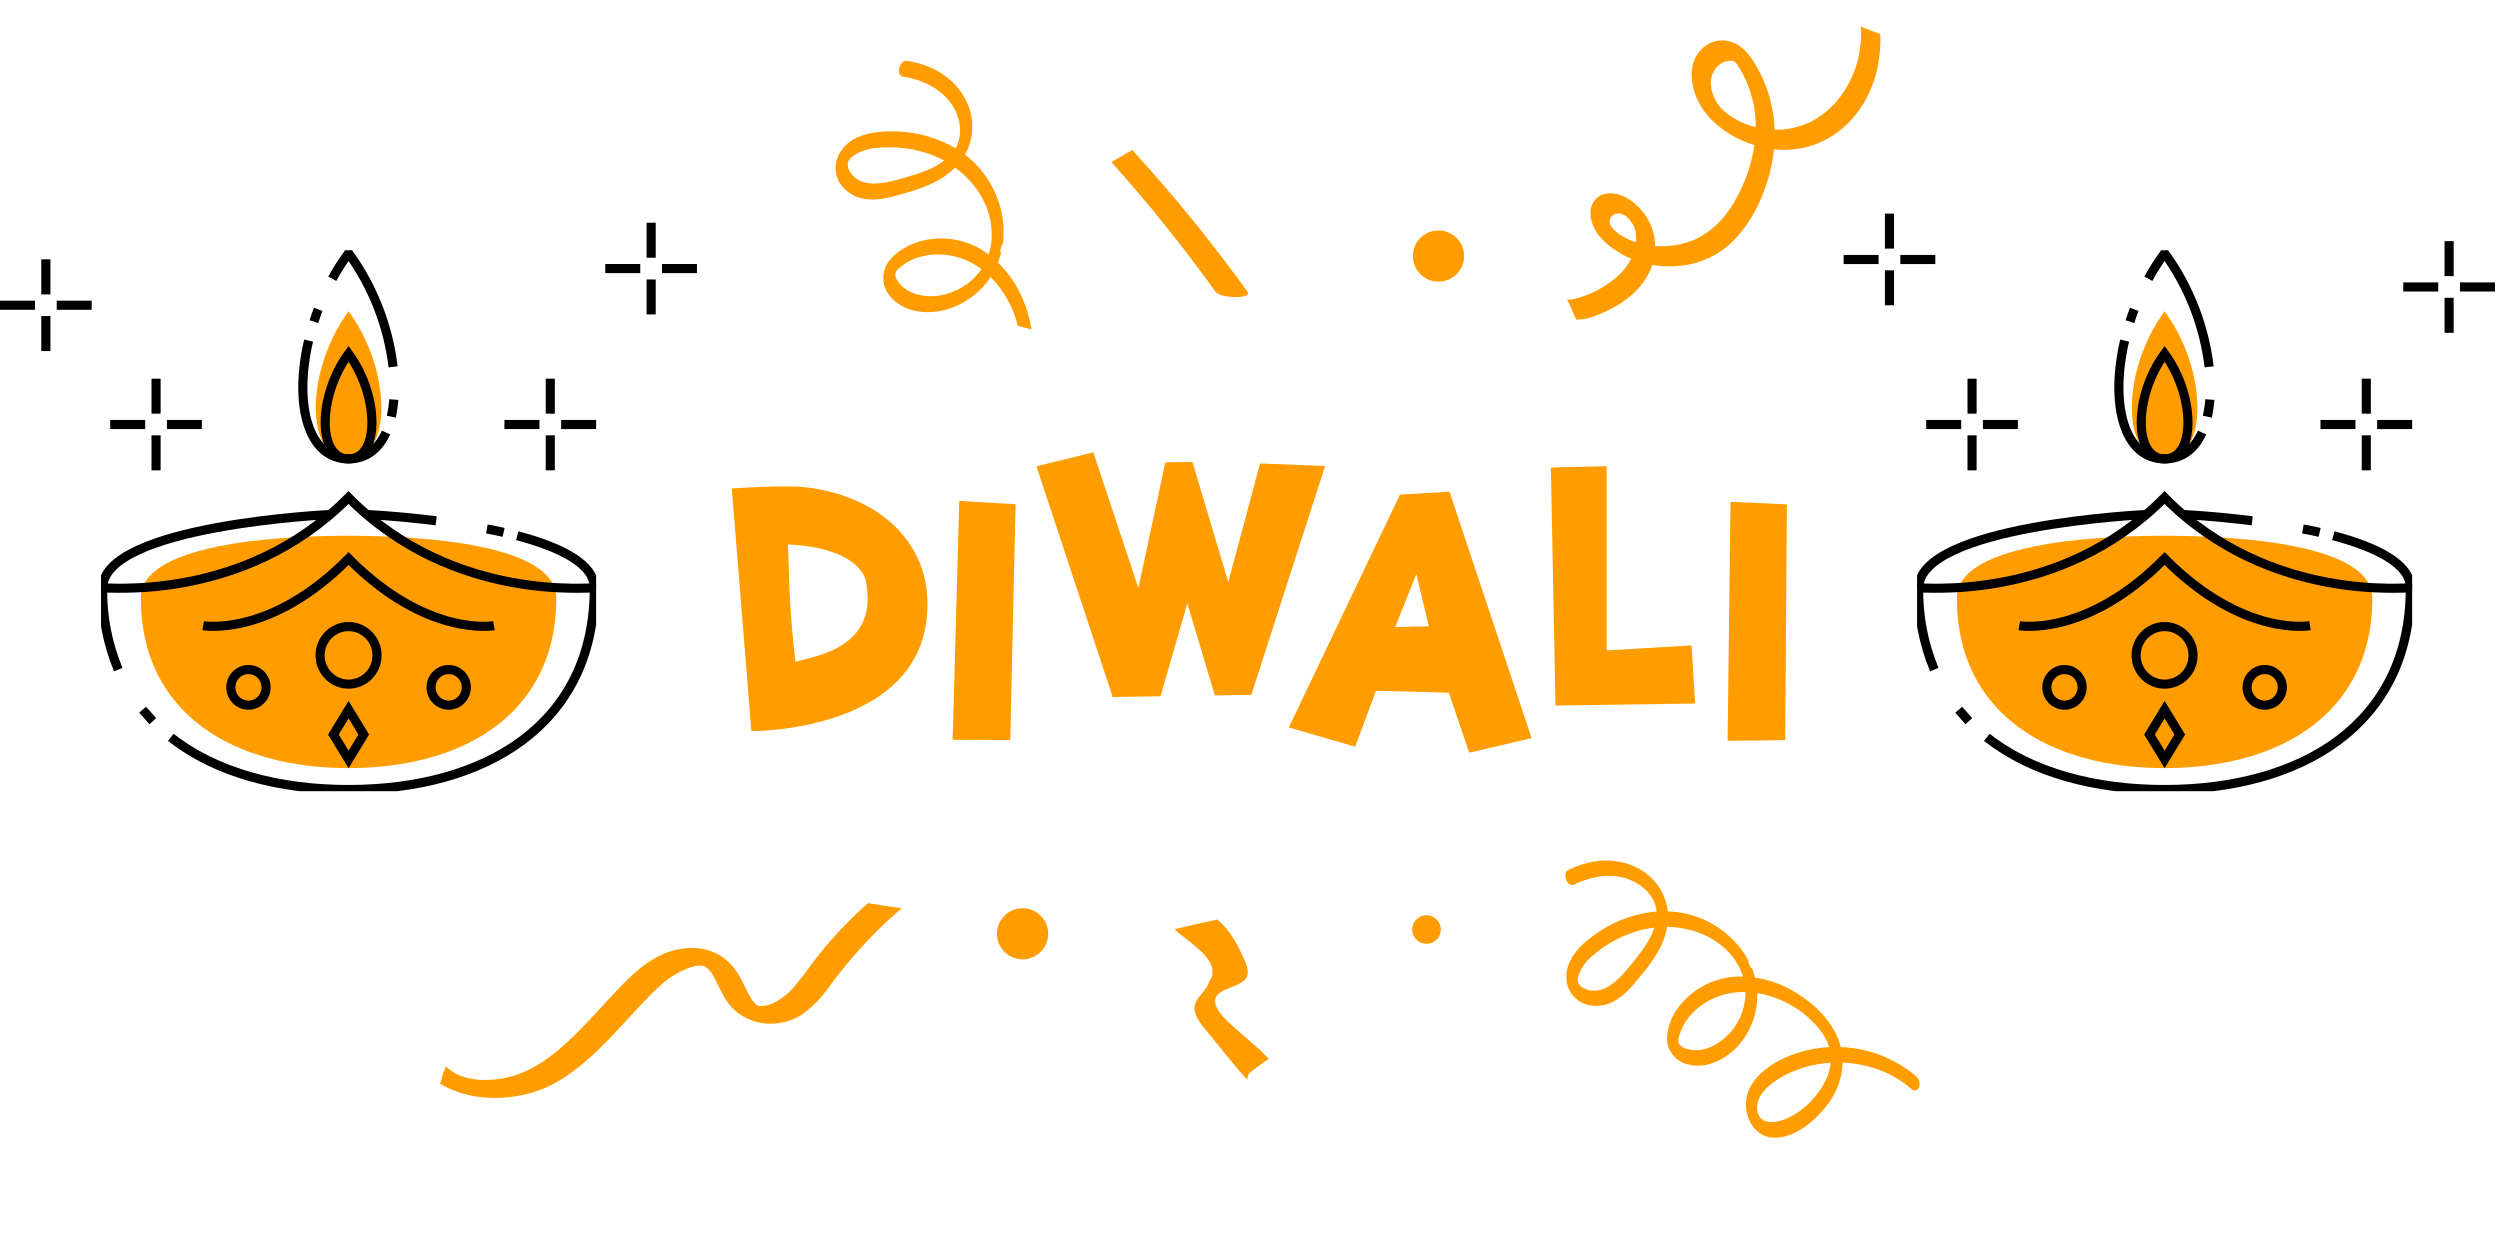 <svg width="274" height="137" viewBox="0 0 274 137" fill="none" xmlns="http://www.w3.org/2000/svg">
<path d="M80.205 53.539C80.205 53.539 86.124 53.098 88.595 53.436C96.924 54.583 101.249 59.714 101.612 65.203C102.611 80.307 82.35 80.131 82.35 80.131L80.205 53.539ZM94.82 63.362C93.906 61.171 90.962 60.212 88.397 59.848C87.671 59.749 86.994 59.704 86.368 59.669C86.431 62.046 86.496 64.461 86.656 66.912C86.781 68.793 86.969 70.681 87.173 72.525C89.293 71.918 96.586 71.026 94.82 63.362Z" fill="#FF9D00"/>
<path d="M111.308 55.264L110.725 81.109L104.409 81.08L105.136 54.903L111.308 55.264Z" fill="#FF9D00"/>
<path d="M195.841 55.277L195.663 81.119L189.346 81.195L189.66 54.999L195.841 55.277Z" fill="#FF9D00"/>
<path d="M169.975 51.239L176.091 51.092V71.282L185.398 70.736L185.783 77.106L170.482 77.327L169.975 51.239Z" fill="#FF9D00"/>
<path d="M121.955 76.394L127.197 76.311L130.129 66.129L133.15 76.218L137.143 76.154L145.235 51.072L138.098 50.797L134.619 63.797L130.689 50.625L127.72 50.67L124.767 64.455L119.829 49.577L113.591 51.104L121.955 76.394Z" fill="#FF9D00"/>
<path d="M158.867 53.887L153.44 54.206L141.252 79.732L148.53 81.837L150.809 75.71L158.792 75.918L161.025 82.496L167.864 80.898L158.867 53.887ZM152.917 68.723L155.231 62.918L156.597 68.64L152.917 68.723Z" fill="#FF9D00"/>
<g clip-path="url(#clip0_1_2144)">
<path d="M237.241 50.295C242.102 50.295 241.969 40.532 237.241 34.115C232.513 40.532 232.379 50.295 237.241 50.295Z" fill="#FF9D00"/>
<path d="M214.47 65.534C214.47 59.694 228.888 58.718 237.241 58.718C245.593 58.718 260.011 59.694 260.011 65.534C260.011 78.248 249.816 84.185 237.241 84.185C224.665 84.185 214.47 78.248 214.47 65.534Z" fill="#FF9D00"/>
<path d="M217.757 80.817C222.663 84.673 229.575 86.532 237.229 86.532C252.111 86.532 264.174 79.506 264.174 64.46C264.174 64.249 248.824 66.251 237.229 54.528C225.642 66.243 210.285 64.249 210.285 64.46C210.24 67.524 210.825 70.564 212.001 73.389" stroke="black" stroke-miterlimit="10"/>
<path d="M214.671 77.783C215.042 78.218 215.414 78.635 215.785 79.041" stroke="black" stroke-miterlimit="10"/>
<path d="M253.174 68.575C253.174 68.575 245.827 69.901 237.241 61.219C228.661 69.893 221.308 68.575 221.308 68.575" stroke="black" stroke-miterlimit="10"/>
<path d="M237.241 74.981C238.964 74.981 240.36 73.569 240.36 71.827C240.36 70.085 238.964 68.673 237.241 68.673C235.518 68.673 234.121 70.085 234.121 71.827C234.121 73.569 235.518 74.981 237.241 74.981Z" stroke="black" stroke-miterlimit="10"/>
<path d="M248.212 77.287C249.279 77.287 250.143 76.413 250.143 75.335C250.143 74.256 249.279 73.382 248.212 73.382C247.145 73.382 246.281 74.256 246.281 75.335C246.281 76.413 247.145 77.287 248.212 77.287Z" stroke="black" stroke-miterlimit="10"/>
<path d="M242.121 40.206C241.579 35.698 239.898 31.407 237.241 27.746C236.584 28.639 235.989 29.576 235.458 30.551" stroke="black" stroke-miterlimit="10"/>
<path d="M241.92 45.669C242.059 45.051 242.152 44.424 242.199 43.792" stroke="black" stroke-miterlimit="10"/>
<path d="M232.862 37.329C231.269 44.088 232.672 50.295 237.241 50.295C239.172 50.295 240.535 49.191 241.348 47.404" stroke="black" stroke-miterlimit="10"/>
<path d="M233.913 33.905C233.742 34.355 233.586 34.806 233.438 35.256" stroke="black" stroke-miterlimit="10"/>
<path d="M237.241 50.295C240.702 50.295 240.605 43.345 237.241 38.775C233.876 43.345 233.779 50.295 237.241 50.295Z" stroke="black" stroke-miterlimit="10"/>
<path d="M246.841 57.081C242.596 56.544 239.242 56.39 239.242 56.39" stroke="black" stroke-miterlimit="10"/>
<path d="M254.232 58.35C253.627 58.211 253.01 58.08 252.397 57.975" stroke="black" stroke-miterlimit="10"/>
<path d="M264.182 64.456C264.182 61.756 260.371 59.95 255.732 58.714" stroke="black" stroke-miterlimit="10"/>
<path d="M210.296 64.456C210.296 57.547 235.239 56.39 235.239 56.39" stroke="black" stroke-miterlimit="10"/>
<path d="M238.905 80.505L237.241 83.231L235.581 80.505L237.241 77.779L238.905 80.505Z" stroke="black" stroke-miterlimit="10"/>
<path d="M226.269 77.287C227.336 77.287 228.2 76.413 228.2 75.335C228.2 74.256 227.336 73.382 226.269 73.382C225.203 73.382 224.338 74.256 224.338 75.335C224.338 76.413 225.203 77.287 226.269 77.287Z" stroke="black" stroke-miterlimit="10"/>
</g>
<g clip-path="url(#clip1_1_2144)">
<path d="M259.345 47.714V51.547" stroke="black" stroke-miterlimit="10"/>
<path d="M259.345 41.498V45.335" stroke="black" stroke-miterlimit="10"/>
<path d="M260.534 46.525H264.371" stroke="black" stroke-miterlimit="10"/>
<path d="M254.323 46.525H258.156" stroke="black" stroke-miterlimit="10"/>
</g>
<g clip-path="url(#clip2_1_2144)">
<path d="M268.422 32.641V36.474" stroke="black" stroke-miterlimit="10"/>
<path d="M268.422 26.426V30.263" stroke="black" stroke-miterlimit="10"/>
<path d="M269.612 31.452H273.448" stroke="black" stroke-miterlimit="10"/>
<path d="M263.4 31.452H267.233" stroke="black" stroke-miterlimit="10"/>
</g>
<g clip-path="url(#clip3_1_2144)">
<path d="M207.084 29.627V33.46" stroke="black" stroke-miterlimit="10"/>
<path d="M207.084 23.411V27.248" stroke="black" stroke-miterlimit="10"/>
<path d="M208.273 28.438H212.11" stroke="black" stroke-miterlimit="10"/>
<path d="M202.062 28.438H205.895" stroke="black" stroke-miterlimit="10"/>
</g>
<g clip-path="url(#clip4_1_2144)">
<path d="M216.137 47.714V51.547" stroke="black" stroke-miterlimit="10"/>
<path d="M216.137 41.498V45.335" stroke="black" stroke-miterlimit="10"/>
<path d="M217.326 46.525H221.163" stroke="black" stroke-miterlimit="10"/>
<path d="M211.115 46.525H214.948" stroke="black" stroke-miterlimit="10"/>
</g>
<g clip-path="url(#clip5_1_2144)">
<path d="M38.203 50.295C43.065 50.295 42.931 40.532 38.203 34.115C33.475 40.532 33.342 50.295 38.203 50.295Z" fill="#FF9D00"/>
<path d="M15.433 65.534C15.433 59.694 29.85 58.718 38.203 58.718C46.556 58.718 60.973 59.694 60.973 65.534C60.973 78.248 50.779 84.185 38.203 84.185C25.628 84.185 15.433 78.248 15.433 65.534Z" fill="#FF9D00"/>
<path d="M18.72 80.817C23.626 84.673 30.537 86.532 38.192 86.532C53.074 86.532 65.137 79.506 65.137 64.46C65.137 64.249 49.787 66.251 38.192 54.528C26.604 66.243 11.247 64.249 11.247 64.46C11.203 67.524 11.787 70.564 12.963 73.389" stroke="black" stroke-miterlimit="10"/>
<path d="M15.633 77.783C16.005 78.218 16.376 78.635 16.747 79.041" stroke="black" stroke-miterlimit="10"/>
<path d="M54.136 68.575C54.136 68.575 46.79 69.901 38.203 61.219C29.624 69.893 22.27 68.575 22.27 68.575" stroke="black" stroke-miterlimit="10"/>
<path d="M38.203 74.981C39.926 74.981 41.323 73.569 41.323 71.827C41.323 70.085 39.926 68.673 38.203 68.673C36.48 68.673 35.083 70.085 35.083 71.827C35.083 73.569 36.48 74.981 38.203 74.981Z" stroke="black" stroke-miterlimit="10"/>
<path d="M49.175 77.287C50.241 77.287 51.106 76.413 51.106 75.335C51.106 74.256 50.241 73.382 49.175 73.382C48.108 73.382 47.243 74.256 47.243 75.335C47.243 76.413 48.108 77.287 49.175 77.287Z" stroke="black" stroke-miterlimit="10"/>
<path d="M43.083 40.206C42.541 35.698 40.86 31.407 38.203 27.746C37.547 28.639 36.951 29.576 36.42 30.551" stroke="black" stroke-miterlimit="10"/>
<path d="M42.883 45.669C43.022 45.051 43.115 44.424 43.161 43.792" stroke="black" stroke-miterlimit="10"/>
<path d="M33.824 37.329C32.231 44.088 33.635 50.295 38.203 50.295C40.134 50.295 41.497 49.191 42.311 47.404" stroke="black" stroke-miterlimit="10"/>
<path d="M34.875 33.905C34.705 34.355 34.548 34.806 34.4 35.256" stroke="black" stroke-miterlimit="10"/>
<path d="M38.203 50.295C41.664 50.295 41.568 43.345 38.203 38.775C34.838 43.345 34.742 50.295 38.203 50.295Z" stroke="black" stroke-miterlimit="10"/>
<path d="M47.804 57.081C43.559 56.544 40.205 56.39 40.205 56.39" stroke="black" stroke-miterlimit="10"/>
<path d="M55.194 58.35C54.589 58.211 53.972 58.08 53.36 57.975" stroke="black" stroke-miterlimit="10"/>
<path d="M65.144 64.456C65.144 61.756 61.334 59.95 56.695 58.714" stroke="black" stroke-miterlimit="10"/>
<path d="M11.258 64.456C11.258 57.547 36.201 56.39 36.201 56.39" stroke="black" stroke-miterlimit="10"/>
<path d="M39.867 80.505L38.203 83.231L36.543 80.505L38.203 77.779L39.867 80.505Z" stroke="black" stroke-miterlimit="10"/>
<path d="M27.232 77.287C28.298 77.287 29.163 76.413 29.163 75.335C29.163 74.256 28.298 73.382 27.232 73.382C26.165 73.382 25.3 74.256 25.3 75.335C25.3 76.413 26.165 77.287 27.232 77.287Z" stroke="black" stroke-miterlimit="10"/>
</g>
<g clip-path="url(#clip6_1_2144)">
<path d="M17.104 47.714V51.547" stroke="black" stroke-miterlimit="10"/>
<path d="M17.104 41.498V45.335" stroke="black" stroke-miterlimit="10"/>
<path d="M15.914 46.525H12.077" stroke="black" stroke-miterlimit="10"/>
<path d="M22.126 46.525H18.293" stroke="black" stroke-miterlimit="10"/>
</g>
<g clip-path="url(#clip7_1_2144)">
<path d="M5.026 34.641V38.474" stroke="black" stroke-miterlimit="10"/>
<path d="M5.026 28.426V32.263" stroke="black" stroke-miterlimit="10"/>
<path d="M3.837 33.452H-8.13075e-06" stroke="black" stroke-miterlimit="10"/>
<path d="M10.048 33.452H6.216" stroke="black" stroke-miterlimit="10"/>
</g>
<g clip-path="url(#clip8_1_2144)">
<path d="M71.365 30.627V34.46" stroke="black" stroke-miterlimit="10"/>
<path d="M71.365 24.411V28.248" stroke="black" stroke-miterlimit="10"/>
<path d="M70.175 29.438H66.338" stroke="black" stroke-miterlimit="10"/>
<path d="M76.387 29.438H72.554" stroke="black" stroke-miterlimit="10"/>
</g>
<g clip-path="url(#clip9_1_2144)">
<path d="M60.311 47.714V51.547" stroke="black" stroke-miterlimit="10"/>
<path d="M60.311 41.498V45.335" stroke="black" stroke-miterlimit="10"/>
<path d="M59.122 46.525H55.285" stroke="black" stroke-miterlimit="10"/>
<path d="M65.334 46.525H61.501" stroke="black" stroke-miterlimit="10"/>
</g>
<path d="M121.809 17.762C125.862 22.296 129.655 27.018 133.17 31.903C133.578 32.469 134.806 32.547 135.421 32.56C135.681 32.566 137.124 32.523 136.735 31.982C132.854 26.59 128.632 21.399 124.094 16.44C123.331 16.883 122.57 17.324 121.809 17.762Z" fill="#FF9D00"/>
<path d="M160.46 28.23C160.552 26.686 159.371 25.358 157.822 25.266C156.273 25.174 154.943 26.352 154.851 27.897C154.758 29.442 155.939 30.769 157.488 30.861C159.037 30.953 160.367 29.776 160.46 28.23Z" fill="#FF9D00"/>
<path d="M114.88 102.508C114.973 100.963 113.792 99.636 112.243 99.544C110.694 99.452 109.364 100.63 109.271 102.175C109.179 103.72 110.36 105.047 111.909 105.139C113.458 105.231 114.788 104.053 114.88 102.508Z" fill="#FF9D00"/>
<path d="M157.91 101.97C157.962 101.107 157.302 100.365 156.437 100.314C155.572 100.263 154.828 100.921 154.777 101.784C154.725 102.647 155.385 103.388 156.25 103.44C157.115 103.491 157.859 102.833 157.91 101.97Z" fill="#FF9D00"/>
<path d="M48.968 116.975C49.14 117.107 49.313 117.239 49.485 117.37C49.531 117.406 49.836 117.581 49.688 117.526L49.834 117.603C49.945 117.662 50.062 117.723 50.184 117.784C50.239 117.826 50.613 117.956 50.39 117.878L50.602 117.952L50.917 118.057L51.209 118.14L51.37 118.18C51.611 118.228 51.851 118.271 52.096 118.302C52.225 118.329 52.357 118.345 52.489 118.35C52.192 118.361 52.489 118.35 52.617 118.355C53.113 118.375 53.61 118.365 54.104 118.325L54.352 118.3L54.7 118.254C54.968 118.211 55.243 118.183 55.505 118.101C55.768 118.02 55.996 117.989 56.243 117.915L56.469 117.85L56.546 117.826L56.62 117.8L56.841 117.721C59.111 116.886 61.033 115.331 62.756 113.674C64.648 111.839 66.354 109.827 68.196 107.944C69.637 106.469 71.236 105.057 73.208 104.355C75.347 103.595 77.84 103.706 79.633 105.24C80.584 106.05 81.141 107.096 81.676 108.202C81.891 108.675 82.138 109.134 82.417 109.573L82.542 109.742C82.628 109.846 82.728 109.938 82.807 110.032L82.964 110.153L83.032 110.204L83.153 110.238L83.255 110.263C83.364 110.268 83.475 110.256 83.58 110.254L83.636 110.257L83.679 110.246C83.806 110.227 83.938 110.206 84.064 110.176C84.19 110.146 84.281 110.123 84.387 110.092C84.494 110.061 84.556 110.031 84.637 109.996C85.697 109.497 86.618 108.744 87.319 107.805C88.173 106.779 88.928 105.671 89.755 104.623C90.582 103.575 91.503 102.55 92.44 101.568C93.304 100.67 94.204 99.805 95.132 98.976C96.365 99.202 97.6 99.389 98.837 99.537C97.949 100.289 97.084 101.074 96.252 101.894C94.286 103.857 92.473 105.968 90.829 108.207C90.037 109.356 89.055 110.36 87.925 111.178C86.918 111.832 85.744 112.186 84.542 112.198C83.084 112.226 81.666 111.715 80.56 110.762C79.635 109.943 79.127 108.847 78.594 107.757C78.48 107.524 78.366 107.29 78.239 107.061C78.17 106.94 78.101 106.82 78.025 106.703L77.928 106.555L77.9 106.509L77.86 106.479C77.774 106.374 77.68 106.273 77.601 106.179L77.549 106.139L77.521 106.117L77.34 105.978C77.29 105.954 77.243 105.927 77.196 105.898L77.172 105.879C77.093 105.867 77.009 105.842 76.941 105.829L76.616 105.834L76.566 105.829C76.347 105.866 76.125 105.901 75.906 105.958L75.679 106.018L75.439 106.102C75.218 106.186 74.999 106.282 74.784 106.385C74.344 106.596 73.919 106.837 73.513 107.107L73.356 107.216L73.089 107.412C72.884 107.571 72.682 107.733 72.478 107.918C72.049 108.286 71.647 108.69 71.248 109.091C69.322 111.026 67.57 113.13 65.603 115.03C63.774 116.782 61.703 118.485 59.326 119.404C57.091 120.257 54.674 120.53 52.302 120.194C50.86 119.986 49.471 119.504 48.209 118.776C48.254 118.718 48.273 118.635 48.305 118.567C48.395 118.375 48.448 118.168 48.461 117.956C48.607 117.58 48.728 117.225 48.861 116.859L48.968 116.975Z" fill="#FF9D00"/>
<path d="M136.445 105.33C136.744 106.014 136.905 106.7 136.56 107.221C135.92 108.179 133.697 108.297 133.251 109.334C132.997 109.931 133.407 110.734 134.09 111.464C135.481 112.944 137.386 114.314 138.8 115.779C138.884 115.867 138.966 115.949 139.05 116.037L137.187 117.393C137.035 117.496 136.911 117.635 136.828 117.799C136.745 117.963 136.704 118.145 136.711 118.328C136.131 117.74 135.629 117.132 135.134 116.539L132.037 112.745C131.122 111.623 130.649 110.757 131.063 109.843C131.427 109.04 132.356 108.421 132.523 107.546C132.989 106.939 133.08 106.188 132.473 105.239C132.013 104.521 131.186 103.834 130.362 103.177C129.834 102.758 129.132 102.297 128.738 101.832C130.269 101.456 131.851 101.119 133.409 100.783C134.939 101.989 135.886 104.06 136.445 105.33Z" fill="#FF9D00"/>
<path d="M173.713 34.949C174.658 34.775 175.512 34.357 176.307 33.978C177.122 33.587 177.884 33.104 178.578 32.539C179.746 31.612 180.621 30.398 181.098 29.038C182.456 29.27 183.857 29.245 185.22 28.966C187.136 28.559 188.878 27.581 190.185 26.18C191.448 24.801 192.437 23.221 193.105 21.521C193.805 19.864 194.251 18.127 194.428 16.363C196.119 16.561 197.848 16.31 199.421 15.636C203.161 13.979 205.295 10.48 205.89 6.77C206.055 5.767 206.12 4.754 206.083 3.744C205.373 3.48 204.664 3.211 203.958 2.929C203.961 2.985 203.965 3.04 203.967 3.094C203.977 3.316 203.98 3.539 203.978 3.76C203.976 3.869 203.973 3.979 203.971 4.09L203.974 4.101C203.971 4.169 203.967 4.238 203.963 4.304C203.928 4.742 203.878 5.174 203.814 5.598C203.742 6.022 203.651 6.441 203.539 6.852C203.483 7.052 203.428 7.253 203.355 7.457C203.321 7.557 203.288 7.66 203.251 7.757C203.225 7.829 203.199 7.898 203.169 7.963C202.859 8.743 202.462 9.491 201.985 10.196C201.766 10.519 201.529 10.832 201.275 11.132L201.17 11.253C201.107 11.324 201.042 11.393 200.976 11.463C200.83 11.612 200.682 11.758 200.527 11.9C199.946 12.435 199.295 12.897 198.59 13.274C198.5 13.323 198.41 13.367 198.318 13.413L198.269 13.437L198.165 13.483C197.964 13.571 197.757 13.653 197.545 13.727C197.141 13.869 196.727 13.982 196.307 14.065C196.116 14.108 195.921 14.135 195.726 14.16L195.449 14.19L195.195 14.205C194.964 14.214 194.731 14.214 194.497 14.206C194.451 12.778 194.198 11.367 193.747 10.013C193.389 8.952 192.916 7.931 192.334 6.966C191.648 5.836 190.72 4.696 189.206 4.458C188.706 4.389 188.192 4.44 187.712 4.608C187.232 4.776 186.802 5.055 186.461 5.418C185.884 6.024 185.526 6.784 185.438 7.584C185.236 9.322 185.936 11.38 187.431 12.967C188.736 14.331 190.406 15.342 192.275 15.899C192.222 16.271 192.158 16.641 192.08 17.007C191.991 17.422 191.887 17.832 191.768 18.239C191.715 18.42 191.659 18.6 191.6 18.779C191.569 18.876 191.538 18.98 191.502 19.068L191.446 19.231L191.408 19.331L191.388 19.385C191.368 19.438 191.348 19.491 191.326 19.545C191.29 19.638 191.253 19.733 191.214 19.824C191.139 20.01 191.059 20.194 190.976 20.378C190.807 20.754 190.627 21.125 190.434 21.491C190.065 22.196 189.635 22.873 189.147 23.513C188.678 24.128 188.128 24.684 187.509 25.167C187.185 25.424 186.842 25.658 186.483 25.869C186.167 26.065 185.831 26.229 185.481 26.359C184.654 26.679 183.784 26.882 182.9 26.961L182.682 26.976C182.567 26.981 182.453 26.984 182.337 26.985C182.107 26.988 181.875 26.984 181.639 26.971L181.412 26.954C181.393 26.08 181.19 25.223 180.815 24.433C180.439 23.642 179.898 22.935 179.224 22.351C178.33 21.562 177.182 21.066 176.075 21.214C175.071 21.349 174.457 22.141 174.34 22.982C174.196 24.024 174.649 25.19 175.522 26.145C176.4 27.078 177.483 27.819 178.7 28.32L178.779 28.353C178.7 28.51 178.613 28.667 178.518 28.818C178.317 29.136 178.09 29.438 177.839 29.723L177.736 29.834L177.573 30.004C177.428 30.148 177.277 30.287 177.122 30.421C176.51 30.941 175.839 31.395 175.122 31.775C174.805 31.95 174.476 32.105 174.137 32.238C173.763 32.396 173.38 32.535 172.991 32.655C172.831 32.701 172.668 32.738 172.504 32.764C172.431 32.781 172.356 32.797 172.281 32.801C172.239 32.811 172.094 32.821 172.075 32.825C171.974 32.829 171.874 32.825 171.768 32.824C172.039 33.414 172.304 34.004 172.553 34.596C172.622 34.741 172.688 34.884 172.757 35.028C173.076 35.025 173.396 34.998 173.713 34.949ZM189.534 12.636C189.429 12.558 189.324 12.478 189.223 12.394C189.065 12.264 188.92 12.125 188.769 11.99C188.746 11.967 188.723 11.945 188.704 11.923C188.624 11.838 188.548 11.749 188.474 11.659C188.399 11.569 188.365 11.524 188.312 11.457C188.312 11.457 188.286 11.421 188.257 11.382C188.152 11.218 188.048 11.053 187.959 10.885C187.914 10.801 187.873 10.716 187.829 10.628C187.823 10.603 187.819 10.585 187.819 10.587C187.751 10.415 187.691 10.24 187.64 10.063C187.625 9.997 187.61 9.933 187.596 9.868C187.588 9.832 187.575 9.773 187.567 9.741C187.539 9.559 187.521 9.374 187.514 9.189C187.51 9.12 187.515 9.05 187.511 8.979L187.517 8.901C187.533 8.727 187.561 8.554 187.602 8.383C187.621 8.306 187.646 8.229 187.669 8.152C187.67 8.145 187.672 8.138 187.674 8.132L187.685 8.109C187.755 7.953 187.835 7.802 187.925 7.656C187.968 7.59 188.014 7.526 188.062 7.462L188.125 7.384C188.258 7.268 188.376 7.14 188.523 7.037C188.587 6.991 188.654 6.947 188.723 6.906C188.764 6.881 188.807 6.859 188.85 6.838L188.867 6.834C189.067 6.755 189.275 6.699 189.487 6.668L189.648 6.662C189.713 6.665 189.775 6.671 189.838 6.676L189.88 6.682L189.991 6.711C190.026 6.722 190.059 6.736 190.092 6.749L190.129 6.773L190.126 6.76L190.139 6.77C190.224 6.828 190.204 6.827 190.154 6.786C190.175 6.806 190.197 6.823 190.219 6.843C190.248 6.883 190.452 7.084 190.436 7.118C190.419 7.151 190.303 6.912 190.385 7.042C190.41 7.084 190.437 7.125 190.464 7.166C190.537 7.281 190.609 7.398 190.679 7.514C190.929 7.936 191.155 8.363 191.354 8.794C191.361 8.806 191.367 8.819 191.373 8.833C191.373 8.833 191.376 8.845 191.378 8.856C191.422 8.961 191.467 9.064 191.508 9.169C191.599 9.392 191.681 9.617 191.758 9.841C191.9 10.26 192.021 10.683 192.119 11.103C192.131 11.155 192.162 11.296 192.165 11.307C192.183 11.385 192.201 11.466 192.218 11.545C192.255 11.755 192.288 11.965 192.316 12.177C192.374 12.614 192.41 13.051 192.424 13.484C192.43 13.635 192.432 13.787 192.432 13.94C192.055 13.842 191.685 13.724 191.323 13.587C191.145 13.52 190.97 13.446 190.796 13.368C190.77 13.353 190.626 13.284 190.592 13.267C190.474 13.207 190.363 13.142 190.242 13.079C190.042 12.964 189.844 12.843 189.653 12.715L189.534 12.636ZM177.379 25.602C177.201 25.454 177.027 25.305 176.857 25.155C176.829 25.12 176.795 25.086 176.765 25.052C176.735 25.017 176.7 24.974 176.658 24.925C176.658 24.925 176.549 24.762 176.524 24.711C176.498 24.66 176.495 24.654 176.481 24.627C176.467 24.6 176.481 24.627 176.478 24.614C176.475 24.602 176.451 24.547 176.434 24.5C176.434 24.5 176.43 24.478 176.435 24.456C176.44 24.435 176.419 24.385 176.424 24.348C176.43 24.311 176.423 24.252 176.418 24.204C176.415 24.192 176.413 24.183 176.412 24.177C176.426 24.112 176.456 24.04 176.46 24.007C176.469 23.982 176.479 23.954 176.484 23.943C176.519 23.873 176.558 23.806 176.601 23.74C176.623 23.711 176.648 23.686 176.677 23.663L176.63 23.698C176.702 23.644 176.762 23.58 176.841 23.528C176.866 23.512 176.893 23.498 176.919 23.483C177.005 23.464 177.09 23.44 177.172 23.411C177.251 23.393 177.414 23.404 177.249 23.394C177.357 23.4 177.464 23.402 177.572 23.411L177.593 23.407L177.664 23.425C177.726 23.445 177.786 23.469 177.847 23.491C177.865 23.5 177.954 23.538 178.01 23.571C178.065 23.604 178.084 23.616 178.121 23.638L178.137 23.646C178.211 23.706 178.288 23.764 178.358 23.827C178.376 23.842 178.393 23.858 178.409 23.874C178.458 23.94 178.555 24.03 178.602 24.079C178.649 24.129 178.72 24.23 178.777 24.305C178.8 24.343 178.848 24.406 178.863 24.431C178.918 24.522 178.971 24.613 179.018 24.706C179.022 24.724 179.054 24.777 179.075 24.821C179.097 24.865 179.153 25.014 179.165 25.049C179.183 25.132 179.213 25.21 179.237 25.291C179.237 25.291 179.24 25.302 179.243 25.316L179.247 25.335C179.262 25.402 179.264 25.409 179.26 25.395L179.264 25.409C179.295 25.618 179.313 25.826 179.323 26.033C179.326 26.115 179.328 26.197 179.328 26.278C179.336 26.314 179.327 26.354 179.325 26.392C179.324 26.43 179.313 26.5 179.309 26.553C179.192 26.514 179.077 26.474 178.963 26.432C178.849 26.39 178.742 26.342 178.621 26.296L178.452 26.223C178.228 26.121 178.017 26.004 177.809 25.882C177.705 25.821 177.6 25.756 177.499 25.69L177.379 25.602Z" fill="#FF9D00"/>
<path d="M108.567 30.36C107.429 32.087 105.714 33.351 103.728 33.927C101.545 34.535 98.88 34.244 97.425 32.307C97.033 31.788 96.817 31.156 96.809 30.506C96.802 29.855 97.003 29.221 97.382 28.695C98.098 27.686 99.292 26.969 100.433 26.575C101.58 26.193 102.796 26.057 104.002 26.177C105.207 26.298 106.375 26.671 107.429 27.273C107.749 27.462 108.058 27.669 108.356 27.892C108.501 27.448 108.6 26.989 108.65 26.523C109.003 23.245 107.252 20.244 104.686 18.37C104.072 18.982 103.367 19.496 102.596 19.893C101.566 20.408 100.487 20.818 99.374 21.116C98.018 21.508 96.572 21.969 95.143 21.848C94.538 21.814 93.947 21.643 93.416 21.348C92.885 21.052 92.428 20.639 92.079 20.14C91.758 19.626 91.586 19.032 91.584 18.426C91.582 17.82 91.749 17.226 92.066 16.712C93.294 14.648 96.085 14.322 98.257 14.4C100.533 14.466 102.758 15.102 104.73 16.25C105.555 14.822 105.295 13.004 104.403 11.587C103.252 9.769 101.118 8.728 99.049 8.421C98.618 8.357 98.466 7.976 98.539 7.564C98.587 7.232 98.901 6.605 99.326 6.668C100.556 6.827 101.746 7.219 102.832 7.823C105.072 9.12 106.646 11.442 106.563 14.075C106.537 15.084 106.264 16.069 105.768 16.945C108.745 19.193 110.417 23.074 109.911 26.726C109.795 26.876 109.715 27.05 109.676 27.236C109.638 27.422 109.643 27.614 109.69 27.799C109.604 28.128 109.499 28.452 109.377 28.77C110.557 29.917 111.489 31.295 112.115 32.817C112.563 33.875 112.88 34.983 113.06 36.117C112.563 35.965 112.06 35.835 111.551 35.727C111.069 33.699 110.036 31.841 108.567 30.36ZM103.489 17.604C103.098 17.39 102.694 17.2 102.279 17.037C100.242 16.246 98.044 15.971 95.879 16.236C95.002 16.312 94.162 16.624 93.448 17.139C93.298 17.252 93.166 17.388 93.057 17.541C93.013 17.617 92.973 17.696 92.94 17.778C92.902 17.951 92.9 18.13 92.934 18.303C92.968 18.477 93.036 18.642 93.136 18.789C94.407 20.908 97.388 19.988 99.242 19.447C100.692 19.038 102.263 18.538 103.485 17.607L103.489 17.604ZM106.063 31.062C106.652 30.63 107.164 30.101 107.578 29.499C106.721 28.859 105.748 28.391 104.715 28.123C102.797 27.637 100.605 27.875 98.986 29.037C98.69 29.252 98.238 29.553 98.146 29.938C98.053 30.322 98.288 30.674 98.477 30.935C99.056 31.739 100.006 32.181 100.955 32.361C102.727 32.727 104.624 32.137 106.062 31.069L106.063 31.062Z" fill="#FF9D00"/>
<path d="M210.339 119.159C210.404 118.952 210.409 118.731 210.352 118.521C210.295 118.311 210.179 118.121 210.017 117.973C207.72 116.002 204.8 114.868 201.749 114.761C201.125 112.192 199.046 110.154 196.829 108.791C195.468 107.944 193.944 107.383 192.352 107.141C192.273 106.819 192.174 106.503 192.056 106.194C191.917 106.077 191.806 105.932 191.731 105.768C191.656 105.604 191.619 105.427 191.622 105.247C190.754 103.675 189.482 102.352 187.932 101.411C186.381 100.47 184.607 99.943 182.784 99.883C182.686 98.918 182.348 97.992 181.8 97.185C180.371 95.065 177.8 94.118 175.283 94.345C174.071 94.478 172.896 94.835 171.82 95.396C171.447 95.582 171.553 96.254 171.698 96.538C171.878 96.895 172.21 97.119 172.589 96.93C174.42 96.015 176.718 95.639 178.665 96.428C180.181 97.059 181.407 98.321 181.562 99.899C179.334 100.096 177.193 100.838 175.334 102.057C173.552 103.206 171.501 105.02 171.682 107.33C171.719 107.911 171.922 108.47 172.267 108.945C172.611 109.419 173.084 109.79 173.632 110.015C174.192 110.213 174.791 110.282 175.383 110.218C175.975 110.154 176.544 109.958 177.046 109.646C178.26 108.945 179.158 107.775 180.02 106.711C180.744 105.856 181.378 104.931 181.912 103.95C182.305 103.208 182.578 102.411 182.723 101.587C185.835 101.631 188.931 103.013 190.502 105.784C190.724 106.179 190.904 106.596 191.039 107.027C190.676 107.015 190.313 107.026 189.951 107.058C188.767 107.171 187.62 107.528 186.585 108.106C185.551 108.683 184.653 109.468 183.949 110.409C183.197 111.384 182.762 112.559 182.701 113.779C182.694 114.405 182.891 115.017 183.265 115.524C183.639 116.031 184.168 116.407 184.777 116.597C187.029 117.304 189.33 116.045 190.737 114.351C192.002 112.789 192.662 110.838 192.597 108.844C195.258 109.296 197.661 110.682 199.355 112.744C199.859 113.342 200.245 114.025 200.494 114.761C199.402 114.813 198.321 114.998 197.276 115.313C195.049 115.991 192.526 117.348 191.625 119.582C190.75 121.753 192.017 124.836 194.701 124.694C196.89 124.577 198.901 122.842 200.172 121.223C201.272 119.866 201.898 118.197 201.955 116.465C203.785 116.529 205.578 116.987 207.207 117.806C208.046 118.233 208.826 118.763 209.528 119.383C209.591 119.437 209.667 119.474 209.748 119.492C209.83 119.509 209.914 119.507 209.995 119.485C210.075 119.463 210.148 119.421 210.208 119.365C210.268 119.308 210.313 119.237 210.339 119.159ZM178.965 105.478C177.777 106.932 175.91 109.318 173.696 108.365C173.533 108.305 173.385 108.213 173.26 108.095C173.135 107.977 173.036 107.834 172.969 107.677C172.898 107.417 172.914 107.142 173.014 106.891C173.296 106.092 173.79 105.382 174.446 104.834C176.031 103.42 177.946 102.41 180.023 101.893C180.447 101.789 180.877 101.712 181.311 101.663C180.86 103.076 179.885 104.348 178.965 105.478ZM190.978 110.804C190.717 111.641 190.284 112.417 189.707 113.085C189.13 113.752 188.42 114.298 187.621 114.688C186.76 115.119 185.764 115.212 184.834 114.95C184.66 114.91 184.496 114.836 184.352 114.732C184.208 114.629 184.086 114.498 183.995 114.347C183.853 113.994 184.043 113.502 184.159 113.17C184.802 111.34 186.411 109.93 188.23 109.242C189.208 108.875 190.25 108.7 191.297 108.728C191.309 109.432 191.202 110.134 190.978 110.804ZM200.282 117.998C199.549 119.708 198.296 121.155 196.694 122.141C195.57 122.87 192.948 123.763 192.606 121.731C192.285 119.772 194.663 118.26 196.192 117.572C197.59 116.936 199.099 116.564 200.639 116.477C200.594 116.998 200.473 117.51 200.282 117.998Z" fill="#FF9D00"/>
<defs>
<clipPath id="clip0_1_2144">
<rect width="54.261" height="59.285" fill="white" transform="translate(210.11 27.431)"/>
</clipPath>
<clipPath id="clip1_1_2144">
<rect width="10.048" height="10.048" fill="white" transform="matrix(1 0 0 -1 254.323 51.547)"/>
</clipPath>
<clipPath id="clip2_1_2144">
<rect width="10.048" height="10.048" fill="white" transform="matrix(1 0 0 -1 263.4 36.474)"/>
</clipPath>
<clipPath id="clip3_1_2144">
<rect width="10.048" height="10.048" fill="white" transform="matrix(1 0 0 -1 202.062 33.46)"/>
</clipPath>
<clipPath id="clip4_1_2144">
<rect width="10.048" height="10.048" fill="white" transform="matrix(1 0 0 -1 211.115 51.547)"/>
</clipPath>
<clipPath id="clip5_1_2144">
<rect width="54.261" height="59.285" fill="white" transform="translate(11.072 27.431)"/>
</clipPath>
<clipPath id="clip6_1_2144">
<rect width="10.048" height="10.048" fill="white" transform="translate(22.126 51.547) rotate(-180)"/>
</clipPath>
<clipPath id="clip7_1_2144">
<rect width="10.048" height="10.048" fill="white" transform="translate(10.048 38.474) rotate(-180)"/>
</clipPath>
<clipPath id="clip8_1_2144">
<rect width="10.048" height="10.048" fill="white" transform="translate(76.387 34.46) rotate(-180)"/>
</clipPath>
<clipPath id="clip9_1_2144">
<rect width="10.048" height="10.048" fill="white" transform="translate(65.334 51.547) rotate(-180)"/>
</clipPath>
</defs>
</svg>
